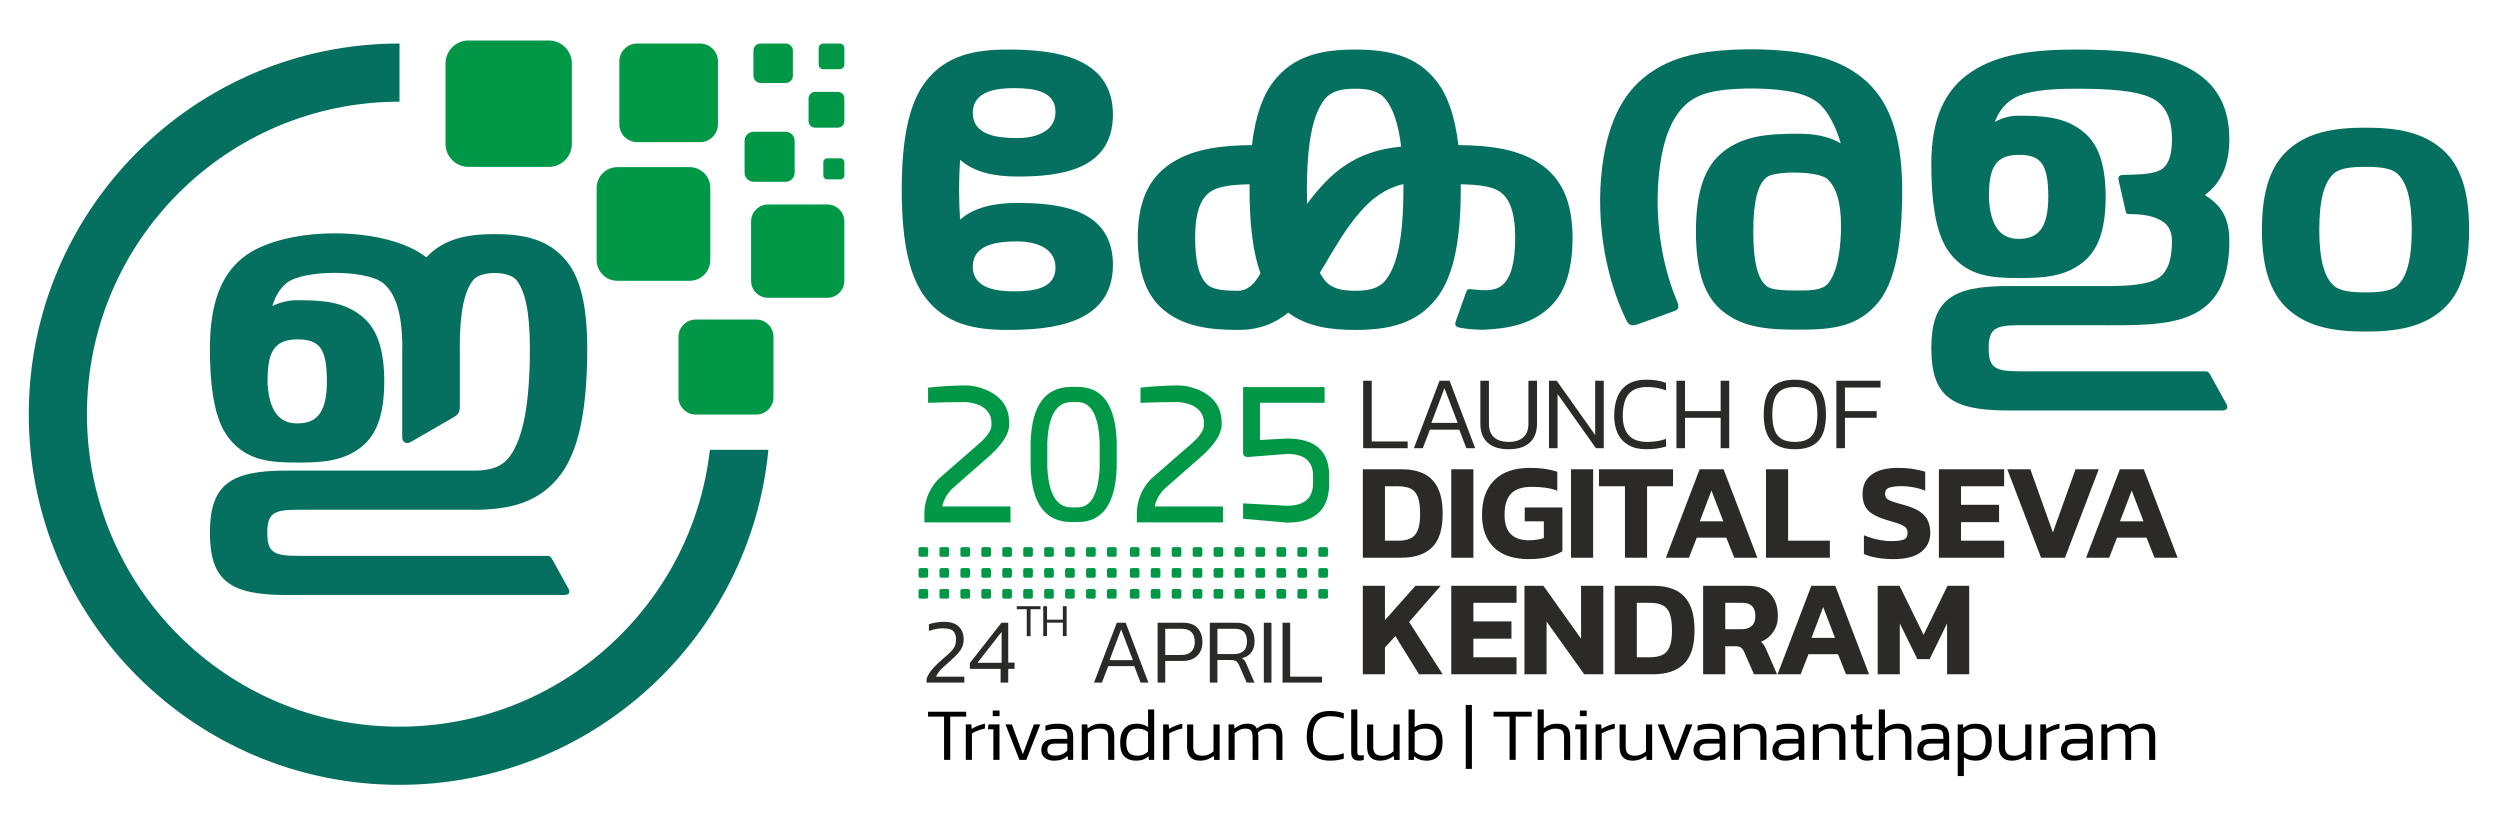 <?xml version="1.0" encoding="UTF-8"?>
<!DOCTYPE svg PUBLIC "-//W3C//DTD SVG 1.1//EN" "http://www.w3.org/Graphics/SVG/1.1/DTD/svg11.dtd">
<!-- Creator: CorelDRAW 2020 (64-Bit) -->
<svg xmlns="http://www.w3.org/2000/svg" xml:space="preserve" width="182mm" height="60mm" version="1.1" style="shape-rendering:geometricPrecision; text-rendering:geometricPrecision; image-rendering:optimizeQuality; fill-rule:evenodd; clip-rule:evenodd"
viewBox="0 0 18200 6000"
 xmlns:xlink="http://www.w3.org/1999/xlink"
 xmlns:xodm="http://www.corel.com/coreldraw/odm/2003">
 <defs>
  <style type="text/css">
   <![CDATA[
    .fil1 {fill:#057060}
    .fil0 {fill:#009846}
    .fil2 {fill:#2B2A29;fill-rule:nonzero}
    .fil4 {fill:#009846;fill-rule:nonzero}
    .fil3 {fill:black;fill-rule:nonzero}
   ]]>
  </style>
 </defs>
 <g id="Layer_x0020_1">
  <g id="_2216327463888">
   <g>
    <path class="fil0" d="M3410.31 294.92l585.89 0c91.87,0 167.02,75.15 167.02,167.02l0 585.88c0,91.87 -75.15,167.03 -167.02,167.03l-585.89 0c-91.87,0 -167.02,-75.16 -167.02,-167.03l0 -585.88c0,-91.87 75.15,-167.02 167.02,-167.02z"/>
    <path class="fil0" d="M5020.84 2044.15l-526.99 0c-82.63,0 -150.22,-67.6 -150.22,-150.22l0 -526.99c0,-82.63 67.59,-150.22 150.22,-150.22l526.99 0c82.63,0 150.22,67.59 150.22,150.22l0 526.99c0,82.62 -67.59,150.22 -150.22,150.22z"/>
    <path class="fil0" d="M5486.71 959.02l232.15 0c36.4,0 66.17,29.77 66.17,66.17l0 232.15c0,36.39 -29.77,66.16 -66.17,66.16l-232.15 0c-36.4,0 -66.17,-29.77 -66.17,-66.16l0 -232.15c0,-36.4 29.77,-66.17 66.17,-66.17z"/>
    <path class="fil0" d="M5096.28 1034.88l-457.34 0c-71.7,0 -130.37,-58.66 -130.37,-130.36l0 -457.34c0,-71.7 58.67,-130.36 130.37,-130.36l457.34 0c71.7,0 130.36,58.66 130.36,130.36l0 457.34c0,71.7 -58.66,130.36 -130.36,130.36z"/>
    <path class="fil0" d="M5537.09 316.8l182.96 0c28.69,0 52.14,23.46 52.14,52.15l0 182.96c0,28.69 -23.45,52.14 -52.14,52.14l-182.96 0c-28.69,0 -52.15,-23.45 -52.15,-52.14l0 -182.96c0,-28.69 23.46,-52.15 52.15,-52.15z"/>
    <path class="fil0" d="M5591.1 1488.72l432.52 0c67.81,0 123.29,55.47 123.29,123.28l0 432.53c0,67.81 -55.48,123.28 -123.29,123.28l-432.52 0c-67.81,0 -123.29,-55.47 -123.29,-123.28l0 -432.53c0,-67.81 55.48,-123.28 123.29,-123.28z"/>
    <path class="fil0" d="M6099.6 929.28l-166.01 0c-26.03,0 -47.31,-21.28 -47.31,-47.31l0 -166.01c0,-26.03 21.28,-47.31 47.31,-47.31l166.01 0c26.03,0 47.31,21.28 47.31,47.31l0 166.01c0,26.03 -21.28,47.31 -47.31,47.31z"/>
    <path class="fil0" d="M5993.83 316.8l119.13 0c18.68,0 33.95,15.27 33.95,33.95l0 119.13c0,18.68 -15.27,33.95 -33.95,33.95l-119.13 0c-18.68,0 -33.95,-15.27 -33.95,-33.95l0 -119.13c0,-18.68 15.27,-33.95 33.95,-33.95z"/>
    <path class="fil0" d="M6021.61 1152.42l97.51 0c15.29,0 27.79,12.5 27.79,27.78l0 97.51c0,15.29 -12.5,27.79 -27.79,27.79l-97.51 0c-15.28,0 -27.78,-12.5 -27.78,-27.79l0 -97.51c0,-15.28 12.5,-27.78 27.78,-27.78z"/>
    <path class="fil1" d="M2907.89 316.8l0.47 0 0 423.51 -0.47 0c-1256.39,0 -2274.91,1018.52 -2274.91,2274.91 0,1256.39 1018.52,2274.91 2274.91,2274.91 1168.69,0 2131.38,-881.34 2260.11,-2015.58l425.85 0c-130.52,1368.61 -1283.15,2439.08 -2685.96,2439.08 -1490.29,0 -2698.41,-1208.12 -2698.41,-2698.41 0,-1490.3 1208.12,-2698.42 2698.41,-2698.42z"/>
    <path class="fil1" d="M2929.01 2529.96c-1.2,-254.97 -51.19,-396.89 -140.45,-469.38 -121.65,-98.78 -580.65,-98.78 -702.3,0 -44.95,36.49 -79.95,90.56 -103.76,167.79 54.67,-27.13 117.06,-42.75 180.27,-42.75 183.66,0 336.91,9.71 468.64,114.34 105.87,84.09 165.6,224.82 166.08,476.63 -0.48,251.86 -60.21,392.52 -166.08,476.61 -131.73,104.64 -284.96,114.35 -468.61,114.35l-0.03 0c-198.71,0 -363.26,-14.64 -492.34,-172.19 -63.86,-77.93 -108.11,-197 -128.88,-384.33l-0.02 0 0 -0.22c-8.74,-78.88 -13.31,-169.86 -13.43,-274.97 0.59,-333.31 85.07,-534.48 237.12,-657.95 292.32,-237.33 1040.35,-238.79 1338.58,-4.53 126.11,-134.83 294.82,-169.24 498.33,-169.24 216.35,0 393.45,38.9 521.76,196.06 97.02,118.85 150.95,313.16 151.33,635.66 -0.47,467.82 -67.72,746.1 -188.69,912.15 -153.8,211.12 -372.41,263.3 -641.12,263.3l0 -0.35 -1264.48 0c-181.71,0 -234.92,17.79 -235.16,167.76 0.24,149.97 53.45,167.77 235.16,167.77l-0.02 0.06 1786.44 0c37.67,0 38.87,0.68 57.67,33.25l113.46 205.63c15.06,26.12 4.72,46.27 -31.23,46.27l-2022.45 0c-411.91,0 -556.11,-104.46 -556.7,-452.98 0.59,-348.52 144.79,-452.97 556.7,-452.97l0.02 0.06 1360.62 0 0 0.36c113.79,0 205.3,-20.62 266.04,-104.04 93.57,-128.45 145.63,-366.73 146.07,-786.27 -0.29,-269.54 -35.57,-419.93 -98.92,-497.55 -55.36,-67.8 -257.66,-67.8 -313.02,0 -62.88,77.02 -98.08,225.84 -98.89,491.67l0.9 0 0 425.45c0,43.06 -8.15,60.85 -46.51,82.99l-303.56 175.29c-35.99,23.2 -69.27,9.21 -69.27,-30.1l0 -653.63 0.73 0zm-981.49 264.96c11.29,151.26 56,287.47 215.25,287.48l0.03 0c132.33,-0.01 216.56,-64.01 217.01,-305.81 -0.45,-241.82 -53.73,-305.83 -217.04,-305.83 -198.81,0 -214.94,141.24 -215.25,324.16z"/>
    <path class="fil0" d="M5064.92 2326.26l440.54 0c69.07,0 125.57,56.5 125.57,125.57l0 440.54c0,69.07 -56.5,125.57 -125.57,125.57l-440.54 0c-69.07,0 -125.57,-56.5 -125.57,-125.57l0 -440.54c0,-69.07 56.5,-125.57 125.57,-125.57z"/>
   </g>
   <g>
    <path class="fil1" d="M7333.39 360.71c332.39,0 767.63,46.72 768.9,473.74 -1.22,404.03 -381.36,450.84 -698.98,450.84l0 -0.04c-166.37,0 -314.98,-33.13 -413.89,-122.09 -4.7,65.16 -7.17,137.64 -7.25,218.16 0.08,80.53 2.55,153.01 7.25,218.17 98.91,-88.97 247.52,-122.09 413.89,-122.09l0 -0.04c317.62,0 697.76,46.81 698.98,450.83 -1.27,427.03 -436.51,473.75 -768.9,473.75 -247.94,0 -450.14,-46.03 -594.21,-232.44 -112.02,-144.92 -174.27,-385.57 -174.68,-788.18 0.41,-402.6 62.66,-643.26 174.68,-788.18 144.07,-186.4 346.27,-232.43 594.21,-232.43zm350.66 1586.38c0,150.62 -151.36,173.59 -298.36,173.89 -121.91,0.24 -302.82,-17.27 -303.56,-178.26 -0.77,-172.81 196.47,-185.03 326.86,-185.21 114.87,-0.18 274.6,39.61 275.06,189.58zm0 -1131.53c0,-150.62 -151.36,-173.59 -298.36,-173.9 -121.91,-0.23 -302.82,17.27 -303.56,178.27 -0.77,172.81 196.47,185.03 326.86,185.21 114.87,0.17 274.6,-39.61 275.06,-189.58z"/>
    <path class="fil1" d="M9096.6 1381.32c0.01,-13.44 0.11,-26.68 0.26,-39.76 -127.27,2.26 -226.18,14.75 -282.78,52.72 -72.75,48.76 -113.25,149.61 -113.63,334.71 0.29,191.63 33.91,296.16 94.22,346.97 38.9,32.78 116.13,40.86 216.66,40.86 78.27,0 128.47,-61.55 164.88,-126.91 -51.59,-144.04 -79.32,-340.36 -79.61,-608.56l417.67 0c0.04,35.66 0.54,69.72 1.5,102.29 173.05,-231.25 349.21,-384.18 684.58,-416.37 -19.96,-164.52 -57.71,-272.84 -110.83,-341.6 -49.45,-63.98 -126.94,-79.81 -224.02,-79.81 -97.05,0 -174.54,15.8 -224.02,79.81 -81.51,105.46 -126.82,303.95 -127.21,655.65l-417.67 0zm1839.73 694.64c60.32,-50.77 93.9,-155.34 94.22,-346.97 -0.39,-185.1 -40.88,-285.92 -113.63,-334.71 -56.62,-37.97 -155.52,-50.46 -282.79,-52.72 0.15,13.08 0.25,26.32 0.26,39.76l-417.65 0c-0.02,-14.01 -0.11,-27.76 -0.27,-41.28 -160.26,38.98 -273.92,136.54 -395.92,306.1 -79.76,110.88 -144.64,229.77 -211.82,339.68 10.16,19.09 21.08,36.09 32.75,51.19 49.48,64 126.97,79.81 224.02,79.81 97.08,0 174.57,-15.84 224.02,-79.81 81.48,-105.45 126.83,-303.96 127.22,-655.66l417.65 0c-0.46,402.6 -62.72,643.27 -174.68,788.19 -144.06,186.39 -346.27,232.42 -594.21,232.42 -191.7,0 -356.05,-27.54 -487.33,-126.16 -93.98,77.54 -209.65,126.16 -366.84,126.16 -219.6,0 -401.99,-29.26 -542.62,-147.76 -119.22,-100.42 -185.49,-261.23 -185.93,-525.21 0.59,-270.47 85.4,-435 238.14,-537.42 155.45,-104.29 354.53,-133.24 593.01,-135.39 25.73,-215.38 79.52,-362.33 157.37,-463.04 144.05,-186.4 346.27,-232.43 594.2,-232.43 247.94,0 450.15,46.03 594.21,232.43 77.81,100.71 131.59,247.67 157.33,463.04 238.49,2.15 437.54,31.09 593.05,135.39 152.67,102.42 237.54,266.95 238.13,537.42 -0.47,263.98 -66.7,424.79 -185.92,525.21 -124.97,105.3 -282.91,140.1 -470.59,146.58 -58.27,-2 -113.98,-5 -166.08,-15.52 -36.46,-7.36 -35.06,-26.62 -26.2,-49.92l68.63 -194.24c13.91,-39.37 15.07,-38.33 53.94,-34.29 68.58,7.1 157.4,17.12 214.33,-30.85z"/>
    <path class="fil1" d="M16466.68 1671.55c0.45,-291.42 67.75,-468.34 188.84,-578.13 144.95,-131.52 335.42,-164 565.5,-164 230.08,0 420.52,32.48 565.5,164 121.06,109.79 188.36,286.71 188.8,578.13l-417.66 0c-0.36,-223.64 -37.86,-346.63 -105.25,-407.75 -43.51,-39.46 -125.46,-49.24 -231.39,-49.24 -105.94,0 -187.89,9.75 -231.39,49.24 -67.42,61.12 -104.92,184.11 -105.28,407.75l-417.67 0zm1508.64 0.03c-0.44,291.41 -67.74,468.36 -188.8,578.16 -144.98,131.51 -335.42,163.99 -565.5,163.99 -230.08,0 -420.55,-32.48 -565.5,-163.99 -121.09,-109.8 -188.39,-286.75 -188.84,-578.16l417.67 0c0.36,223.63 37.86,346.65 105.28,407.77 43.5,39.49 125.45,49.24 231.39,49.24 105.93,0 187.88,-9.78 231.39,-49.24 67.39,-61.12 104.89,-184.14 105.25,-407.77l417.66 0z"/>
    <path class="fil1" d="M11673.49 1149.88c45.88,-281.64 147.63,-461.65 285.89,-578.28 139.42,-117.55 302.4,-170.98 478.43,-194.22 219.8,-29.03 527.59,-25.14 742.16,19.91 144.62,30.37 271.59,83.17 379.31,170.59 185.06,150.27 287.84,398.45 288.61,812.49 -0.32,247.79 -15.3,626.77 -174,820.54 -149.26,182.24 -342.79,199.12 -576.83,199.12 -218.99,0 -401.2,-11.2 -553.11,-131.84 -126.05,-100.17 -197.15,-271.42 -197.72,-581.4 0.57,-309.98 71.67,-481.29 197.72,-581.4 151.88,-120.67 334.09,-131.87 553.11,-131.87 103.65,0 213.89,16.19 303.69,70.21 -32.48,-117.04 -95.71,-238.93 -162.51,-293.16 -44.45,-36.07 -101.36,-60.53 -168.96,-76.61 -150.83,-35.89 -418.98,-38.68 -574.09,-11.55 -82.19,14.35 -154.28,40.56 -209.84,87.42 -94.76,79.9 -165.07,216.08 -198.29,441.23 -47.81,323.68 -6.95,691.94 118.5,993.54 8.59,20.62 29.78,62.91 -11.85,78.03l-254.24 92.41c-55.66,20.21 -79.04,19.11 -99.9,-23.86 -170.53,-350.93 -228.95,-795.61 -166.08,-1181.3zm1188.23 140.4c-62.22,49.41 -97.4,163.64 -97.82,396.51 0.42,232.87 35.6,347.07 97.82,396.51 36.37,28.89 124.75,31.59 235.34,31.59 95.54,0 172.56,-4.46 211.57,-52.09 63.59,-77.67 87.33,-219.68 92.95,-363.05 6.18,-158.03 -12.72,-317.86 -97.05,-395.36 -66.47,-61.03 -382.28,-62.19 -442.81,-14.11z"/>
    <path class="fil1" d="M15812.01 1013.42c-0.53,-165.17 -55.21,-256.31 -153.51,-301.95 -113.3,-52.6 -303.3,-65.61 -544.28,-65.61 -210.38,0 -374.91,16.01 -471.01,80.76 -52.41,35.31 -93.28,87.43 -121.32,161.58 50.05,-28.99 109.05,-45.99 172.63,-45.99 183.67,0 336.91,9.71 468.64,114.34 105.88,84.09 165.6,224.82 166.08,476.63 -0.48,251.86 -60.2,392.52 -166.08,476.61 -131.73,104.64 -284.94,114.35 -468.61,114.35l-0.03 0c-198.72,0 -363.25,-14.62 -492.34,-172.19 -63.85,-77.91 -108.09,-196.98 -128.88,-384.33l-0.02 0 0 -0.18c-8.74,-78.93 -13.32,-169.92 -13.43,-275.01 0.74,-338.54 103.2,-542.53 288.53,-667.39 195.52,-131.73 453.14,-164.33 765.84,-164.33 317.47,0 580.2,22.94 780.15,115.77 214.99,99.87 334.45,263.93 335.31,536.94 -0.51,193.59 -63.4,320.91 -177.96,406.2 105.72,69.15 177.5,146.75 177.96,335.93 0,623.36 -443.02,612.33 -905.14,612.33l0 -0.24 -635.23 0c-162.93,1.72 -211.56,24.32 -211.79,167.65 0.24,149.97 53.46,167.77 235.17,167.77l-0.03 0.06 1324.88 0c37.67,0 38.87,0.68 57.67,33.25l113.46 205.63c15.07,26.12 4.72,46.27 -31.23,46.27l-1560.89 0 -16.1 0 0.03 -0.06c-399.56,-2.75 -540.05,-108.98 -540.63,-452.92 0.59,-348.52 144.8,-452.97 556.7,-452.97l0.06 0.19 707.98 0 0 0.23c169.79,0 302.15,-10.17 375.9,-51.24 71.38,-39.72 111.13,-122.8 111.52,-275.95 -0.18,-70.72 -26.47,-118.86 -73.94,-147.05 -47.98,-28.5 -102.96,-44.41 -194.8,-49.06 -75.27,-3.81 -60.24,12.47 -77.58,-62.91l-37.51 -163.05c-4.93,-29.03 -19.37,-59.19 29.48,-60.29 9.03,-0.21 31.44,-1.07 44.21,-0.87 104.53,-1.98 184.82,-11.05 228.71,-36.45 52.07,-30.17 81.12,-96.96 81.43,-222.45zm-1332.74 438.06c11.27,151.28 55.98,287.49 215.25,287.51l0.03 0c132.32,0 216.56,-64.02 217.02,-305.81 -0.46,-241.82 -53.74,-305.83 -217.05,-305.83 -198.79,0 -214.95,141.21 -215.25,324.13z"/>
    <path class="fil2" d="M6745.6 4969.32l0 -29.77c11.73,-28.42 28.42,-54.37 50.07,-77.82 21.65,-23.45 44.89,-45.56 69.7,-66.31 24.8,-20.74 44.09,-38.23 57.84,-52.43 13.76,-14.22 23.35,-27.98 28.76,-41.27 5.42,-13.31 8.12,-28.99 8.12,-47.04 0,-26.16 -6.77,-46.12 -20.3,-59.88 -13.53,-13.75 -38.79,-20.64 -75.78,-20.64 -16.69,0 -33.83,1.7 -51.43,5.08 -17.58,3.38 -34.28,8.23 -50.07,14.54l0 -49.39c14.44,-4.96 31.8,-9.13 52.11,-12.52 20.29,-3.38 39.68,-5.06 58.18,-5.06 46.92,0 82.44,11.38 106.57,34.16 24.14,22.77 36.2,54.02 36.2,93.71 0,21.66 -3.83,40.71 -11.5,57.18 -7.67,16.46 -18.27,32.03 -31.8,46.68 -13.54,14.67 -29.33,30.12 -47.36,46.36 -22.1,19.39 -43.19,38.45 -63.27,57.17 -20.07,18.72 -35.97,40.04 -47.71,63.95l206.38 0 0 43.3 -274.71 0zm538.82 0l0 -100.14 -223.97 0 0 -41.96 230.05 -293.65 49.41 0 0 290.27 46.01 0 0 45.34 -46.01 0 0 100.14 -55.49 0zm-168.49 -144.13l175.93 0 0 -225.31 -175.93 225.31zm848.52 144.13l165.77 -435.75 64.95 0 165.11 435.75 -56.85 0 -46.01 -119.77 -189.45 0 -46.01 119.77 -57.51 0zm112.98 -163.75l169.85 0 -85.26 -223.96 -84.59 223.96zm350.05 163.75l0 -435.75 184.05 0c48.72,0 84.57,13.08 107.57,39.25 23.01,26.15 34.51,59.99 34.51,101.48 0,42.41 -12.97,75.9 -38.9,100.48 -25.94,24.58 -61.24,36.88 -105.89,36.88l-125.85 0 0 157.66 -55.49 0zm55.49 -200.96l117.05 0c32.49,0 56.96,-8.46 73.42,-25.37 16.46,-16.93 24.7,-39.81 24.7,-68.69 0,-30.67 -7.79,-54.46 -23.35,-71.38 -15.57,-16.92 -39.35,-25.38 -71.38,-25.38l-120.44 0 0 190.82zm324.34 200.96l0 -435.75 191.47 0c46.92,0 81.1,12.17 102.51,36.54 21.43,24.36 32.14,57.28 32.14,98.78 0,32.03 -7.78,58.64 -23.33,79.85 -15.57,21.2 -38.69,35.41 -69.36,42.63 9.02,5.41 15.9,11.61 20.64,18.59 4.73,7 9.58,16.37 14.54,28.09l56.84 131.27 -56.84 0 -55.47 -126.53c-5.88,-13.53 -12.97,-23.24 -21.32,-29.1 -8.34,-5.86 -23.12,-8.79 -44.32,-8.79l-92.02 0 0 164.42 -55.48 0zm55.48 -207.72l120.44 0c29.32,0 52.43,-7.34 69.36,-21.99 16.91,-14.67 25.37,-38.24 25.37,-70.72 0,-60.89 -29.1,-91.35 -87.3,-91.35l-127.87 0 0 184.06zm337.87 207.72l0 -435.75 55.48 0 0 435.75 -55.48 0zm136.22 0l0 -435.75 55.49 0 0 392.45 232.08 0 0 43.3 -287.57 0zm-1862.1 -338.32l0 -195.89 -72.4 0 0 -21.99 172.54 0 0 21.99 -72.4 0 0 195.89 -27.74 0zm119.98 0l0 -217.88 27.74 0 0 98.12 115.03 0 0 -98.12 27.74 0 0 217.88 -27.74 0 0 -98.11 -115.03 0 0 98.11 -27.74 0z"/>
    <path class="fil3" d="M6872.84 5532.07l0 -315.4 -116.57 0 0 -35.4 277.81 0 0 35.4 -116.56 0 0 315.4 -44.68 0zm158.17 0l0 -258.2 40.3 0 3.28 32.67c12.71,-8.35 27.69,-15.97 44.93,-22.87 17.25,-6.9 34.23,-11.98 50.94,-15.25l0 34.87c-10.17,2.18 -21.25,5.16 -33.23,8.98 -11.99,3.81 -23.43,8.08 -34.32,12.8 -10.89,4.72 -19.97,9.62 -27.23,14.7l0 192.3 -44.67 0zm196.28 -318.68l0 -40.84 49.58 0 0 40.84 -49.58 0zm4.37 318.68l0 -222.8 -39.78 0 4.36 -35.4 80.08 0 0 258.2 -44.66 0zm189.75 0l-101.33 -258.2 46.31 0 80.07 216.8 80.08 -216.8 46.3 0 -101.31 258.2 -50.12 0zm250.22 5.45c-16.34,0 -31.41,-2.91 -45.21,-8.72 -13.79,-5.81 -24.87,-14.44 -33.23,-25.87 -8.35,-11.44 -12.53,-25.87 -12.53,-43.31 0,-23.6 7.81,-42.94 23.43,-58.02 15.61,-15.07 41.04,-22.6 76.26,-22.6l89.88 0 0 -15.8c0,-14.16 -1.91,-25.42 -5.72,-33.77 -3.81,-8.35 -10.98,-14.35 -21.51,-17.98 -10.53,-3.63 -25.97,-5.44 -46.3,-5.44 -15.63,0 -30.69,1.26 -45.22,3.8 -14.53,2.54 -28.15,6 -40.86,10.36l0 -37.04c11.62,-4.37 25.34,-7.89 41.14,-10.62 15.79,-2.73 32.77,-4.09 50.92,-4.09 36.69,0 64.19,7.45 82.53,22.34 18.34,14.88 27.51,39.03 27.51,72.44l0 168.87 -37.58 0 -3.27 -29.42c-11.27,11.63 -24.88,20.34 -40.85,26.15 -15.99,5.81 -35.77,8.72 -59.39,8.72zm11.45 -36.5c18.88,0 35.58,-3.36 50.1,-10.07 14.54,-6.73 26.88,-15.9 37.05,-27.52l0 -50.11 -88.79 0c-20.34,0 -34.86,3.8 -43.57,11.44 -8.73,7.62 -13.09,19.24 -13.09,34.86 0,15.62 5.27,26.42 15.8,32.42 10.53,5.98 24.69,8.98 42.5,8.98zm191.94 31.05l0 -258.2 40.3 0 2.73 29.42c12.34,-10.18 26.77,-18.53 43.3,-25.07 16.53,-6.53 35.5,-9.8 56.92,-9.8 32.68,0 56.47,7.62 71.37,22.87 14.88,15.25 22.32,39.23 22.32,71.91l0 168.87 -44.66 0 0 -167.23c0,-22.51 -4.54,-38.22 -13.62,-47.12 -9.08,-8.9 -26.52,-13.34 -52.3,-13.34 -15.97,0 -31.05,2.89 -45.21,8.71 -14.16,5.81 -26.33,13.8 -36.49,23.97l0 195.01 -44.66 0zm396.21 5.45c-36.32,0 -64.83,-10.09 -85.53,-30.23 -20.69,-20.16 -31.05,-53.66 -31.05,-100.51 0,-46.49 10.8,-81.17 32.41,-104.04 21.61,-22.88 50.58,-34.32 86.89,-34.32 32.32,0 60.28,8.16 83.88,24.51l0 -128 44.67 0 0 367.14 -38.12 0 -3.28 -27.23c-11.98,11.24 -25.15,19.51 -39.48,24.77 -14.35,5.27 -31.15,7.91 -50.39,7.91zm11.43 -35.96c14.9,0 28.7,-2.54 41.4,-7.63 12.71,-5.08 23.97,-12.88 33.77,-23.42l0 -140.54c-9.08,-7.99 -19.78,-14.24 -32.14,-18.79 -12.34,-4.54 -26.33,-6.8 -41.94,-6.8 -28.69,0 -49.93,8.25 -63.73,24.78 -13.8,16.52 -20.71,42.39 -20.71,77.62 0,33.78 6.36,58.01 19.07,72.72 12.72,14.7 34.14,22.06 64.28,22.06zm184.87 30.51l0 -258.2 40.3 0 3.27 32.67c12.71,-8.35 27.69,-15.97 44.94,-22.87 17.25,-6.9 34.22,-11.98 50.94,-15.25l0 34.87c-10.18,2.18 -21.25,5.16 -33.23,8.98 -12,3.81 -23.44,8.08 -34.33,12.8 -10.89,4.72 -19.97,9.62 -27.23,14.7l0 192.3 -44.66 0zm268.19 5.45c-30.87,0 -54.21,-8.54 -70,-25.61 -15.8,-17.06 -23.69,-41.94 -23.69,-74.63l0 -163.41 44.66 0 0 165.05c0,21.42 5.36,37.22 16.07,47.39 10.71,10.17 27.32,15.25 49.85,15.25 15.97,0 31.05,-2.91 45.21,-8.71 14.16,-5.81 26.33,-13.8 36.49,-23.97l0 -195.01 44.68 0 0 258.2 -40.32 0 -2.73 -29.42c-12.33,10.18 -27.04,18.53 -44.12,25.06 -17.06,6.54 -35.77,9.81 -56.1,9.81zm208.28 -5.45l0 -258.2 40.31 0 2.72 29.42c13.8,-10.91 28.41,-19.43 43.85,-25.62 15.44,-6.17 32.05,-9.25 49.85,-9.25 19.24,0 34.22,3.08 44.93,9.25 10.72,6.19 18.61,14.9 23.69,26.16 12.36,-10.17 26.52,-18.61 42.5,-25.34 15.97,-6.71 35.04,-10.07 57.19,-10.07 29.42,0 51.3,7.53 65.65,22.6 14.33,15.08 21.51,38.22 21.51,69.46l0 171.59 -44.13 0 0 -167.23c0,-22.89 -4.8,-38.68 -14.43,-47.39 -9.63,-8.73 -25.15,-13.07 -46.57,-13.07 -14.17,0 -27.7,2.35 -40.58,7.07 -12.9,4.72 -23.88,11.98 -32.96,21.8 2.18,9.08 3.27,19.61 3.27,31.59l0 167.23 -41.95 0 0 -166.14c0,-21.79 -3.63,-37.51 -10.89,-47.12 -7.26,-9.63 -21.61,-14.43 -43.03,-14.43 -14.54,0 -28.43,3.17 -41.68,9.52 -13.25,6.36 -24.97,14.25 -35.13,23.69l0 194.48 -44.12 0zm737.2 5.45c-37.77,0 -69.09,-7.17 -93.97,-21.52 -24.86,-14.35 -43.47,-34.49 -55.83,-60.47 -12.34,-25.97 -18.52,-56.37 -18.52,-91.24 0,-38.13 5.81,-71.36 17.43,-99.69 11.62,-28.32 29.79,-50.2 54.48,-65.64 24.7,-15.42 56.65,-23.14 95.86,-23.14 20.35,0 38.77,1.45 55.3,4.36 16.53,2.9 32.06,6.89 46.58,11.98l0 39.21c-14.52,-5.44 -29.96,-9.71 -46.31,-12.8 -16.34,-3.08 -33.59,-4.63 -51.75,-4.63 -31.6,0 -56.65,6 -75.17,17.98 -18.52,11.99 -31.78,29.24 -39.76,51.75 -7.99,22.51 -11.99,49.39 -11.99,80.62 0,43.22 10.25,76.54 30.77,99.95 20.52,23.43 52.93,35.14 97.24,35.14 16.34,0 32.96,-1.26 49.85,-3.81 16.88,-2.54 32.6,-6.53 47.12,-11.98l0 39.77c-14.17,4.35 -29.52,7.8 -46.03,10.34 -16.53,2.54 -34.96,3.82 -55.3,3.82zm211.55 0c-17.43,0 -31.14,-4.63 -41.12,-13.89 -9.99,-9.27 -14.98,-24.98 -14.98,-47.12l0 -311.58 44.66 0 0 306.67c0,10.9 1.81,18.34 5.44,22.33 3.63,4 9.27,6 16.89,6 8.35,0 16.53,-1.09 24.52,-3.27l0 35.41c-5.81,2.18 -11.62,3.63 -17.43,4.36 -5.81,0.72 -11.81,1.09 -17.98,1.09zm153.27 0c-30.88,0 -54.21,-8.54 -70.01,-25.61 -15.8,-17.06 -23.69,-41.94 -23.69,-74.63l0 -163.41 44.67 0 0 165.05c0,21.42 5.35,37.22 16.07,47.39 10.7,10.17 27.32,15.25 49.84,15.25 15.97,0 31.05,-2.91 45.22,-8.71 14.16,-5.81 26.32,-13.8 36.48,-23.97l0 -195.01 44.68 0 0 258.2 -40.32 0 -2.72 -29.42c-12.34,10.18 -27.05,18.53 -44.12,25.06 -17.06,6.54 -35.77,9.81 -56.1,9.81zm339.55 0c-19.24,0 -36.05,-2.64 -50.39,-7.91 -14.34,-5.26 -27.51,-13.53 -39.49,-24.77l-3.27 27.23 -38.13 0 0 -367.14 44.67 0 0 128c23.6,-16.35 52.29,-24.51 86.06,-24.51 36.68,0 65.37,10.45 86.08,31.32 20.69,20.88 31.05,54.57 31.05,101.04 0,46.85 -10.36,81.36 -31.05,103.51 -20.71,22.15 -49.22,33.23 -85.53,33.23zm-11.44 -35.96c30.15,0 51.57,-8.35 64.28,-25.05 12.71,-16.71 19.06,-41.95 19.06,-75.73 0,-35.22 -6.81,-60.09 -20.42,-74.62 -13.62,-14.52 -34.95,-21.78 -64.01,-21.78 -15.61,0 -29.6,2.26 -41.94,6.8 -12.35,4.55 -23.07,10.8 -32.14,18.79l0 140.54c9.8,10.54 21.06,18.34 33.78,23.42 12.69,5.09 26.5,7.63 41.39,7.63zm296.52 95.88l0 -465.74 44.67 0 0 465.74 -44.67 0zm318.86 -65.37l0 -315.4 -116.56 0 0 -35.4 277.81 0 0 35.4 -116.57 0 0 315.4 -44.68 0zm204.48 0l0 -367.14 44.66 0 0 136.72c11.99,-9.81 26.06,-17.79 42.22,-23.98 16.15,-6.17 34.95,-9.25 56.37,-9.25 31.24,0 54.67,7.62 70.28,22.87 15.61,15.25 23.41,39.23 23.41,71.91l0 168.87 -44.66 0 0 -167.23c0,-22.51 -4.99,-38.22 -14.98,-47.12 -9.99,-8.9 -26.42,-13.34 -49.3,-13.34 -14.52,0 -29.5,3.17 -44.94,9.52 -15.42,6.36 -28.24,14.62 -38.4,24.78l0 193.39 -44.66 0zm307.41 -318.68l0 -40.84 49.57 0 0 40.84 -49.57 0zm4.36 318.68l0 -222.8 -39.77 0 4.36 -35.4 80.08 0 0 258.2 -44.67 0zm110.22 0l0 -258.2 40.31 0 3.27 32.67c12.71,-8.35 27.69,-15.97 44.94,-22.87 17.24,-6.9 34.22,-11.98 50.93,-15.25l0 34.87c-10.17,2.18 -21.25,5.16 -33.23,8.98 -11.99,3.81 -23.43,8.08 -34.32,12.8 -10.89,4.72 -19.97,9.62 -27.23,14.7l0 192.3 -44.67 0zm268.2 5.45c-30.88,0 -54.21,-8.54 -70,-25.61 -15.8,-17.06 -23.69,-41.94 -23.69,-74.63l0 -163.41 44.66 0 0 165.05c0,21.42 5.35,37.22 16.07,47.39 10.71,10.17 27.32,15.25 49.85,15.25 15.97,0 31.05,-2.91 45.21,-8.71 14.16,-5.81 26.33,-13.8 36.49,-23.97l0 -195.01 44.68 0 0 258.2 -40.32 0 -2.73 -29.42c-12.34,10.18 -27.04,18.53 -44.12,25.06 -17.06,6.54 -35.77,9.81 -56.1,9.81zm285.09 -5.45l-101.33 -258.2 46.3 0 80.08 216.8 80.07 -216.8 46.31 0 -101.32 258.2 -50.11 0zm250.21 5.45c-16.34,0 -31.4,-2.91 -45.21,-8.72 -13.79,-5.81 -24.86,-14.44 -33.23,-25.87 -8.35,-11.44 -12.52,-25.87 -12.52,-43.31 0,-23.6 7.8,-42.94 23.43,-58.02 15.61,-15.07 41.03,-22.6 76.26,-22.6l89.88 0 0 -15.8c0,-14.16 -1.91,-25.42 -5.73,-33.77 -3.8,-8.35 -10.98,-14.35 -21.51,-17.98 -10.53,-3.63 -25.97,-5.44 -46.3,-5.44 -15.62,0 -30.69,1.26 -45.21,3.8 -14.54,2.54 -28.15,6 -40.86,10.36l0 -37.04c11.62,-4.37 25.33,-7.89 41.13,-10.62 15.8,-2.73 32.77,-4.09 50.92,-4.09 36.69,0 64.2,7.45 82.53,22.34 18.34,14.88 27.51,39.03 27.51,72.44l0 168.87 -37.58 0 -3.27 -29.42c-11.26,11.63 -24.88,20.34 -40.85,26.15 -15.98,5.81 -35.77,8.72 -59.39,8.72zm11.45 -36.5c18.89,0 35.59,-3.36 50.11,-10.07 14.53,-6.73 26.87,-15.9 37.05,-27.52l0 -50.11 -88.79 0c-20.35,0 -34.87,3.8 -43.58,11.44 -8.72,7.62 -13.08,19.24 -13.08,34.86 0,15.62 5.26,26.42 15.79,32.42 10.54,5.98 24.7,8.98 42.5,8.98zm191.94 31.05l0 -258.2 40.3 0 2.73 29.42c12.34,-10.18 26.77,-18.53 43.3,-25.07 16.53,-6.53 35.5,-9.8 56.92,-9.8 32.69,0 56.48,7.62 71.37,22.87 14.88,15.25 22.33,39.23 22.33,71.91l0 168.87 -44.67 0 0 -167.23c0,-22.51 -4.53,-38.22 -13.62,-47.12 -9.08,-8.9 -26.51,-13.34 -52.3,-13.34 -15.96,0 -31.04,2.89 -45.21,8.71 -14.16,5.81 -26.33,13.8 -36.48,23.97l0 195.01 -44.67 0zm371.15 5.45c-16.35,0 -31.41,-2.91 -45.22,-8.72 -13.78,-5.81 -24.86,-14.44 -33.23,-25.87 -8.35,-11.44 -12.52,-25.87 -12.52,-43.31 0,-23.6 7.8,-42.94 23.43,-58.02 15.61,-15.07 41.03,-22.6 76.26,-22.6l89.88 0 0 -15.8c0,-14.16 -1.91,-25.42 -5.73,-33.77 -3.8,-8.35 -10.97,-14.35 -21.51,-17.98 -10.53,-3.63 -25.97,-5.44 -46.3,-5.44 -15.62,0 -30.69,1.26 -45.21,3.8 -14.53,2.54 -28.15,6 -40.86,10.36l0 -37.04c11.62,-4.37 25.34,-7.89 41.13,-10.62 15.8,-2.73 32.77,-4.09 50.92,-4.09 36.69,0 64.2,7.45 82.54,22.34 18.33,14.88 27.5,39.03 27.5,72.44l0 168.87 -37.58 0 -3.27 -29.42c-11.26,11.63 -24.88,20.34 -40.85,26.15 -15.98,5.81 -35.77,8.72 -59.38,8.72zm11.45 -36.5c18.88,0 35.58,-3.36 50.1,-10.07 14.53,-6.73 26.87,-15.9 37.05,-27.52l0 -50.11 -88.79 0c-20.35,0 -34.87,3.8 -43.58,11.44 -8.72,7.62 -13.08,19.24 -13.08,34.86 0,15.62 5.26,26.42 15.8,32.42 10.53,5.98 24.69,8.98 42.5,8.98zm191.93 31.05l0 -258.2 40.31 0 2.72 29.42c12.34,-10.18 26.78,-18.53 43.3,-25.07 16.53,-6.53 35.5,-9.8 56.92,-9.8 32.69,0 56.48,7.62 71.37,22.87 14.88,15.25 22.33,39.23 22.33,71.91l0 168.87 -44.67 0 0 -167.23c0,-22.51 -4.53,-38.22 -13.61,-47.12 -9.09,-8.9 -26.52,-13.34 -52.3,-13.34 -15.97,0 -31.05,2.89 -45.22,8.71 -14.16,5.81 -26.32,13.8 -36.48,23.97l0 195.01 -44.67 0zm393.47 5.45c-25.41,0 -44.56,-6.81 -57.46,-20.43 -12.89,-13.62 -19.34,-32.6 -19.34,-56.92l0 -150.9 -39.22 0 0 -35.4 39.22 0 0 -63.73 44.68 -13.62 0 77.35 71.35 0 -2.73 35.4 -68.62 0 0 148.72c0,15.61 3.53,26.77 10.61,33.5 7.08,6.72 19.35,10.07 36.78,10.07 9.44,0 19.79,-1.82 31.05,-5.45l0 33.78c-13.45,5.08 -28.88,7.63 -46.32,7.63zm86.82 -5.45l0 -367.14 44.67 0 0 136.72c11.98,-9.81 26.06,-17.79 42.21,-23.98 16.16,-6.17 34.95,-9.25 56.38,-9.25 31.23,0 54.66,7.62 70.27,22.87 15.61,15.25 23.42,39.23 23.42,71.91l0 168.87 -44.67 0 0 -167.23c0,-22.51 -4.99,-38.22 -14.98,-47.12 -9.98,-8.9 -26.41,-13.34 -49.3,-13.34 -14.52,0 -29.5,3.17 -44.93,9.52 -15.43,6.36 -28.24,14.62 -38.4,24.78l0 193.39 -44.67 0zm371.15 5.45c-16.34,0 -31.41,-2.91 -45.21,-8.72 -13.79,-5.81 -24.87,-14.44 -33.23,-25.87 -8.35,-11.44 -12.53,-25.87 -12.53,-43.31 0,-23.6 7.81,-42.94 23.43,-58.02 15.61,-15.07 41.04,-22.6 76.26,-22.6l89.88 0 0 -15.8c0,-14.16 -1.91,-25.42 -5.72,-33.77 -3.81,-8.35 -10.98,-14.35 -21.51,-17.98 -10.53,-3.63 -25.97,-5.44 -46.3,-5.44 -15.63,0 -30.7,1.26 -45.22,3.8 -14.53,2.54 -28.15,6 -40.86,10.36l0 -37.04c11.62,-4.37 25.34,-7.89 41.14,-10.62 15.79,-2.73 32.77,-4.09 50.92,-4.09 36.69,0 64.19,7.45 82.53,22.34 18.34,14.88 27.51,39.03 27.51,72.44l0 168.87 -37.58 0 -3.27 -29.42c-11.27,11.63 -24.88,20.34 -40.85,26.15 -15.99,5.81 -35.77,8.72 -59.39,8.72zm11.45 -36.5c18.88,0 35.58,-3.36 50.1,-10.07 14.54,-6.73 26.88,-15.9 37.05,-27.52l0 -50.11 -88.79 0c-20.34,0 -34.86,3.8 -43.57,11.44 -8.73,7.62 -13.09,19.24 -13.09,34.86 0,15.62 5.27,26.42 15.8,32.42 10.53,5.98 24.69,8.98 42.5,8.98zm191.94 148.7l0 -375.85 38.12 0 3.27 27.24c11.98,-11.27 25.15,-19.53 39.49,-24.8 14.34,-5.26 31.15,-7.89 50.39,-7.89 36.31,0 64.82,10.07 85.53,30.23 20.69,20.16 31.05,53.66 31.05,100.51 0,46.47 -10.36,81.15 -31.05,104.04 -20.71,22.87 -49.4,34.32 -86.08,34.32 -33.77,0 -62.46,-8.18 -86.06,-24.52l0 136.72 -44.66 0zm118.74 -148.16c29.06,0 50.39,-8.26 64.01,-24.78 13.61,-16.52 20.42,-42.39 20.42,-77.62 0,-33.77 -6.35,-58.02 -19.06,-72.73 -12.71,-14.71 -34.13,-22.05 -64.28,-22.05 -14.89,0 -28.7,2.54 -41.39,7.62 -12.72,5.07 -23.98,12.89 -33.78,23.43l0 140.54c9.07,7.97 19.79,14.24 32.14,18.78 12.34,4.55 26.33,6.81 41.94,6.81zm274.2 35.96c-30.88,0 -54.21,-8.54 -70.01,-25.61 -15.8,-17.06 -23.69,-41.94 -23.69,-74.63l0 -163.41 44.67 0 0 165.05c0,21.42 5.35,37.22 16.07,47.39 10.7,10.17 27.32,15.25 49.84,15.25 15.97,0 31.05,-2.91 45.21,-8.71 14.17,-5.81 26.33,-13.8 36.49,-23.97l0 -195.01 44.68 0 0 258.2 -40.32 0 -2.72 -29.42c-12.34,10.18 -27.05,18.53 -44.12,25.06 -17.06,6.54 -35.77,9.81 -56.1,9.81zm208.27 -5.45l0 -258.2 40.31 0 3.27 32.67c12.71,-8.35 27.69,-15.97 44.94,-22.87 17.24,-6.9 34.22,-11.98 50.93,-15.25l0 34.87c-10.17,2.18 -21.25,5.16 -33.23,8.98 -11.99,3.81 -23.43,8.08 -34.32,12.8 -10.89,4.72 -19.97,9.62 -27.23,14.7l0 192.3 -44.67 0zm240.95 5.45c-16.34,0 -31.4,-2.91 -45.21,-8.72 -13.79,-5.81 -24.86,-14.44 -33.23,-25.87 -8.35,-11.44 -12.52,-25.87 -12.52,-43.31 0,-23.6 7.8,-42.94 23.43,-58.02 15.61,-15.07 41.03,-22.6 76.26,-22.6l89.87 0 0 -15.8c0,-14.16 -1.9,-25.42 -5.72,-33.77 -3.8,-8.35 -10.98,-14.35 -21.51,-17.98 -10.53,-3.63 -25.97,-5.44 -46.3,-5.44 -15.63,0 -30.69,1.26 -45.21,3.8 -14.54,2.54 -28.15,6 -40.86,10.36l0 -37.04c11.62,-4.37 25.33,-7.89 41.13,-10.62 15.8,-2.73 32.77,-4.09 50.92,-4.09 36.69,0 64.2,7.45 82.53,22.34 18.34,14.88 27.51,39.03 27.51,72.44l0 168.87 -37.58 0 -3.27 -29.42c-11.26,11.63 -24.88,20.34 -40.85,26.15 -15.98,5.81 -35.77,8.72 -59.39,8.72zm11.45 -36.5c18.89,0 35.59,-3.36 50.11,-10.07 14.53,-6.73 26.87,-15.9 37.04,-27.52l0 -50.11 -88.78 0c-20.35,0 -34.87,3.8 -43.58,11.44 -8.72,7.62 -13.08,19.24 -13.08,34.86 0,15.62 5.26,26.42 15.79,32.42 10.54,5.98 24.7,8.98 42.5,8.98zm191.94 31.05l0 -258.2 40.3 0 2.73 29.42c13.8,-10.91 28.41,-19.43 43.85,-25.62 15.44,-6.17 32.05,-9.25 49.84,-9.25 19.24,0 34.22,3.08 44.94,9.25 10.72,6.19 18.61,14.9 23.69,26.16 12.36,-10.17 26.52,-18.61 42.5,-25.34 15.97,-6.71 35.04,-10.07 57.19,-10.07 29.42,0 51.3,7.53 65.65,22.6 14.33,15.08 21.5,38.22 21.5,69.46l0 171.59 -44.12 0 0 -167.23c0,-22.89 -4.8,-38.68 -14.43,-47.39 -9.63,-8.73 -25.15,-13.07 -46.58,-13.07 -14.16,0 -27.69,2.35 -40.57,7.07 -12.9,4.72 -23.88,11.98 -32.96,21.8 2.18,9.08 3.27,19.61 3.27,31.59l0 167.23 -41.95 0 0 -166.14c0,-21.79 -3.63,-37.51 -10.89,-47.12 -7.26,-9.63 -21.61,-14.43 -43.03,-14.43 -14.54,0 -28.43,3.17 -41.69,9.52 -13.24,6.36 -24.96,14.25 -35.12,23.69l0 194.48 -44.12 0z"/>
    <path class="fil2" d="M9923.79 3262.88l0 -491.11 62.54 0 0 442.31 261.57 0 0 48.8 -324.11 0zm369.36 0l186.83 -491.11 73.21 0 186.07 491.11 -64.06 0 -51.86 -134.98 -213.52 0 -51.86 134.98 -64.81 0zm127.35 -184.55l191.41 0 -96.09 -252.41 -95.32 252.41zm563.05 192.18c-67.11,0 -118.32,-16.02 -153.67,-48.05 -35.33,-32.03 -52.99,-78.55 -52.99,-139.55l0 -311.14 62.52 0 0 311.9c0,44.74 12.59,78.17 37.76,100.28 25.17,22.12 60.62,33.18 106.38,33.18 45.25,0 80.45,-11.06 105.62,-33.18 25.17,-22.11 37.76,-55.54 37.76,-100.28l0 -311.9 62.52 0 0 311.14c0,61 -17.66,107.52 -52.99,139.55 -35.35,32.03 -86.31,48.05 -152.91,48.05zm293.09 -7.63l0 -491.11 56.43 0 279.89 395.02 0 -395.02 62.52 0 0 491.11 -57.2 0 -279.1 -394.26 0 394.26 -62.54 0zm710.23 7.63c-52.87,0 -96.73,-10.04 -131.55,-30.13 -34.82,-20.07 -60.88,-48.29 -78.16,-84.64 -17.29,-36.35 -25.93,-78.93 -25.93,-127.74 0,-53.38 8.14,-99.9 24.41,-139.56 16.26,-39.65 41.68,-70.29 76.26,-91.88 34.56,-21.61 79.3,-32.41 134.21,-32.41 28.47,0 54.27,2.02 77.41,6.09 23.13,4.07 44.86,9.67 65.19,16.78l0 54.91c-20.33,-7.63 -41.94,-13.6 -64.82,-17.93 -22.87,-4.31 -47.03,-6.48 -72.44,-6.48 -44.23,0 -79.32,8.4 -105.24,25.17 -25.93,16.78 -44.49,40.93 -55.68,72.44 -11.18,31.53 -16.77,69.16 -16.77,112.87 0,60.51 14.36,107.15 43.09,139.94 28.72,32.79 74.1,49.19 136.12,49.19 22.88,0 46.13,-1.78 69.78,-5.34 23.64,-3.56 45.63,-9.16 65.96,-16.77l0 55.66c-19.83,6.1 -41.3,10.93 -64.44,14.49 -23.13,3.56 -48.93,5.34 -77.4,5.34zm217.6 -7.63l0 -491.11 62.53 0 0 221.16 259.28 0 0 -221.16 62.54 0 0 491.11 -62.54 0 0 -221.15 -259.28 0 0 221.15 -62.53 0zm861.98 7.63c-76.76,0 -133.7,-20.21 -170.81,-60.62 -37.11,-40.43 -55.67,-104.61 -55.67,-192.56 0,-87.96 18.56,-152.14 55.67,-192.56 37.11,-40.41 94.05,-60.62 170.81,-60.62 77.29,0 134.35,20.21 171.22,60.62 36.86,40.42 55.28,104.6 55.28,192.56 0,87.95 -18.42,152.13 -55.28,192.56 -36.87,40.41 -93.93,60.62 -171.22,60.62zm0 -53.38c37.13,0 67.76,-6.35 91.9,-19.07 24.16,-12.71 42.21,-33.68 54.15,-62.91 11.95,-29.24 17.92,-68.51 17.92,-117.82 0,-49.31 -5.97,-88.6 -17.92,-117.82 -11.94,-29.24 -29.99,-50.22 -54.15,-62.92 -24.14,-12.71 -54.77,-19.07 -91.9,-19.07 -37.11,0 -67.74,6.36 -91.88,19.07 -24.16,12.7 -42.2,33.68 -54.15,62.92 -11.95,29.22 -17.92,68.51 -17.92,117.82 0,49.31 5.97,88.58 17.92,117.82 11.95,29.23 29.99,50.2 54.15,62.91 24.14,12.72 54.77,19.07 91.88,19.07zm302.25 45.75l0 -491.11 321.81 0 0 49.56 -259.27 0 0 171.6 231.07 0 0 48.8 -231.07 0 0 221.15 -62.54 0zm-3447.28 797.38l0 -644.19 279.09 0c65.35,0 120.37,10.84 165.05,32.51 44.68,21.68 78.68,56.35 102.03,104.03 23.34,47.68 35,110.87 35,189.56 0,110.7 -25.5,191.39 -76.52,242.07 -51.01,50.68 -126.2,76.02 -225.56,76.02l-279.09 0zm161.05 -124.03l96.03 0c34.68,0 63.86,-5.17 87.52,-15.5 23.68,-10.34 41.68,-29.51 54.02,-57.52 12.34,-28.01 18.5,-68.36 18.5,-121.04 0,-53.35 -5.49,-94.52 -16.5,-123.54 -10.99,-29 -28.34,-49.34 -52.01,-61.02 -23.67,-11.67 -54.18,-17.5 -91.53,-17.5l-96.03 0 0 396.12zm482.83 124.03l0 -644.19 161.05 0 0 644.19 -161.05 0zm564.86 10c-111.37,0 -196.07,-28.17 -254.07,-84.52 -58.02,-56.35 -87.04,-135.87 -87.04,-238.57 0,-107.37 29.69,-191.05 89.04,-251.07 59.34,-60.02 146.7,-90.02 262.06,-90.02 39.36,0 74.87,2.33 106.54,6.99 31.67,4.67 61.86,11.67 90.53,21.01l0 138.05c-28.67,-10.68 -58.53,-18.01 -89.53,-22.01 -31,-4.01 -62.85,-6.01 -95.53,-6.01 -69.35,0 -119.87,16.51 -151.54,49.52 -31.68,33.01 -47.52,84.18 -47.52,153.54 0,63.35 15.01,110.2 45.02,140.54 30.01,30.35 74.35,45.52 133.04,45.52 38.67,0 74.68,-5.34 108.03,-16.01l0 -122.04 -139.05 0 0 -101.03 274.09 0 0 319.1c-22.67,14.67 -54.18,27.84 -94.52,39.51 -40.36,11.67 -90.2,17.5 -149.55,17.5zm306.76 -10l0 -644.19 161.05 0 0 644.19 -161.05 0zm392.82 0l0 -520.15 -189.06 0 0 -124.04 539.15 0 0 124.04 -189.05 0 0 520.15 -161.04 0zm297.75 0l246.08 -644.19 174.06 0 246.06 644.19 -168.05 0 -58 -146.04 -215.08 0 -57 146.04 -168.07 0zm247.08 -265.08l171.06 0 -86.04 -224.05 -85.02 224.05zm481.82 265.08l0 -644.19 161.05 0 0 520.16 304.1 0 0 124.03 -465.15 0zm927.95 10c-42.67,0 -82.51,-3.16 -119.53,-9.49 -37.01,-6.34 -68.85,-15.51 -95.53,-27.51l0 -137.05c29.35,12.67 61.86,23.01 97.53,31.02 35.69,8 69.52,12 101.54,12 40,0 69.85,-3.67 89.51,-11 19.68,-7.34 29.51,-23.35 29.51,-48.02 0,-16.67 -4.83,-30.01 -14.5,-40.02 -9.67,-9.99 -25.34,-18.83 -47.01,-26.49 -21.67,-7.67 -51.18,-16.85 -88.53,-27.51 -44.01,-13.34 -79.02,-28.19 -105.03,-44.52 -26,-16.34 -44.68,-36.18 -56.02,-59.51 -11.34,-23.35 -17.01,-52.03 -17.01,-86.03 0,-61.36 22.02,-108.37 66.04,-141.04 44.01,-32.68 109.02,-49.01 195.05,-49.01 37.34,0 73.68,2.83 109.03,8.5 35.34,5.66 64.01,12.16 86.02,19.5l0 138.05c-28.67,-11.34 -57.51,-19.68 -86.52,-25.02 -29.01,-5.33 -57.18,-8 -84.53,-8 -36.01,0 -65.18,3.33 -87.53,10 -22.33,6.67 -33.51,22.02 -33.51,46.02 0,14 4.02,25.17 12.01,33.51 8,8.34 21.84,15.83 41.51,22.5 19.68,6.67 46.52,14.68 80.53,24.02 52.68,13.99 93.02,30.84 121.04,50.5 28,19.68 47.34,42.35 58.01,68.03 10.68,25.68 16,54.51 16,86.52 0,56.69 -22,102.53 -66.01,137.54 -44.01,35.01 -111.37,52.51 -202.07,52.51zm330.79 -10l0 -644.19 475.14 0 0 124.04 -314.09 0 0 135.05 277.08 0 0 126.03 -277.08 0 0 135.04 314.09 0 0 124.03 -475.14 0zm743.9 0l-246.07 -644.19 168.06 0 164.04 460.14 165.05 -460.14 169.05 0 -246.07 644.19 -174.06 0zm327.78 0l246.07 -644.19 174.06 0 246.06 644.19 -168.05 0 -58 -146.04 -215.08 0 -57 146.04 -168.06 0zm247.07 -265.08l171.06 0 -86.04 -224.05 -85.02 224.05zm-5512.46 1113.5l0 -644.19 161.05 0 0 250.07 222.07 -250.07 184.06 0 -230.07 263.08 244.06 381.11 -172.04 0 -172.05 -278.08 -76.03 83.03 0 195.05 -161.05 0zm643.88 0l0 -644.19 475.14 0 0 124.04 -314.09 0 0 135.04 277.07 0 0 126.04 -277.07 0 0 135.03 314.09 0 0 124.04 -475.14 0zm532.83 0l0 -644.19 138.04 0 274.08 385.12 0 -385.12 162.05 0 0 644.19 -139.04 0 -274.08 -384.11 0 384.11 -161.05 0zm656.87 0l0 -644.19 279.09 0c65.35,0 120.37,10.83 165.05,32.51 44.68,21.68 78.68,56.35 102.03,104.03 23.33,47.68 35,110.86 35,189.56 0,110.7 -25.5,191.38 -76.52,242.06 -51.01,50.68 -126.2,76.03 -225.56,76.03l-279.09 0zm161.05 -124.04l96.03 0c34.68,0 63.86,-5.16 87.52,-15.5 23.68,-10.34 41.68,-29.51 54.02,-57.51 12.34,-28.02 18.5,-68.36 18.5,-121.04 0,-53.35 -5.49,-94.53 -16.5,-123.54 -11,-29.01 -28.35,-49.34 -52.01,-61.02 -23.67,-11.67 -54.18,-17.5 -91.53,-17.5l-96.03 0 0 396.11zm482.82 124.04l0 -644.19 322.11 0c76.02,0 132.03,20.01 168.05,60.02 36.01,40.01 54.02,93.69 54.02,161.05 0,43.34 -11.01,81.36 -33.02,114.03 -22,32.67 -52.02,57.02 -90.02,73.03 9.32,7.32 16.83,15.5 22.5,24.49 5.67,9.01 11.84,21.52 18.51,37.53l76.02 174.04 -168.05 0 -72.02 -164.05c-6.01,-14.01 -13.68,-24.17 -23,-30.51 -9.34,-6.32 -22.68,-9.5 -40.02,-9.5l-74.02 0 0 204.06 -161.06 0zm161.06 -328.1l119.03 0c31.35,0 55.85,-7.83 73.53,-23.5 17.66,-15.68 26.51,-39.52 26.51,-71.52 0,-64.69 -31.02,-97.03 -93.04,-97.03l-126.03 0 0 192.05zm380.79 328.1l246.07 -644.19 174.06 0 246.06 644.19 -168.04 0 -58.01 -146.04 -215.07 0 -57.01 146.04 -168.06 0zm247.07 -265.08l171.06 0 -86.03 -224.06 -85.03 224.06zm481.83 265.08l0 -644.19 159.05 0 175.05 357.1 174.06 -357.1 158.03 0 0 644.19 -161.03 0 0 -370.11 -127.04 260.08 -89.04 0 -128.03 -260.08 0 370.11 -161.05 0z"/>
    <path class="fil0" d="M6699.47 3983.16l44.73 0c7.02,0 12.74,5.73 12.74,12.74l0 44.74c0,7.01 -5.72,12.74 -12.74,12.74l-44.73 0c-7.02,0 -12.75,-5.73 -12.75,-12.74l0 -44.74c0,-7.01 5.73,-12.74 12.75,-12.74z"/>
    <path class="fil0" d="M6699.47 4135.62l44.73 0c7.02,0 12.74,5.73 12.74,12.75l0 44.73c0,7.02 -5.72,12.75 -12.74,12.75l-44.73 0c-7.02,0 -12.75,-5.73 -12.75,-12.75l0 -44.73c0,-7.02 5.73,-12.75 12.75,-12.75z"/>
    <path class="fil0" d="M6699.47 4288.1l44.73 0c7.02,0 12.74,5.73 12.74,12.74l0 44.74c0,7.02 -5.72,12.74 -12.74,12.74l-44.73 0c-7.02,0 -12.75,-5.72 -12.75,-12.74l0 -44.74c0,-7.01 5.73,-12.74 12.75,-12.74z"/>
    <path class="fil0" d="M6851.93 3983.16l44.73 0c7.02,0 12.75,5.73 12.75,12.74l0 44.74c0,7.01 -5.73,12.74 -12.75,12.74l-44.73 0c-7.02,0 -12.74,-5.73 -12.74,-12.74l0 -44.74c0,-7.01 5.72,-12.74 12.74,-12.74z"/>
    <path class="fil0" d="M6851.93 4135.62l44.73 0c7.02,0 12.75,5.73 12.75,12.75l0 44.73c0,7.02 -5.73,12.75 -12.75,12.75l-44.73 0c-7.02,0 -12.74,-5.73 -12.74,-12.75l0 -44.73c0,-7.02 5.72,-12.75 12.74,-12.75z"/>
    <path class="fil0" d="M6851.93 4288.1l44.73 0c7.02,0 12.75,5.73 12.75,12.74l0 44.74c0,7.02 -5.73,12.74 -12.75,12.74l-44.73 0c-7.02,0 -12.74,-5.72 -12.74,-12.74l0 -44.74c0,-7.01 5.72,-12.74 12.74,-12.74z"/>
    <path class="fil0" d="M7004.4 3983.16l44.73 0c7.02,0 12.75,5.73 12.75,12.74l0 44.74c0,7.01 -5.73,12.74 -12.75,12.74l-44.73 0c-7.02,0 -12.75,-5.73 -12.75,-12.74l0 -44.74c0,-7.01 5.73,-12.74 12.75,-12.74z"/>
    <path class="fil0" d="M7004.4 4135.62l44.73 0c7.02,0 12.75,5.73 12.75,12.75l0 44.73c0,7.02 -5.73,12.75 -12.75,12.75l-44.73 0c-7.02,0 -12.75,-5.73 -12.75,-12.75l0 -44.73c0,-7.02 5.73,-12.75 12.75,-12.75z"/>
    <path class="fil0" d="M7004.4 4288.1l44.73 0c7.02,0 12.75,5.73 12.75,12.74l0 44.74c0,7.02 -5.73,12.74 -12.75,12.74l-44.73 0c-7.02,0 -12.75,-5.72 -12.75,-12.74l0 -44.74c0,-7.01 5.73,-12.74 12.75,-12.74z"/>
    <path class="fil0" d="M7156.86 3983.16l44.74 0c7.01,0 12.74,5.73 12.74,12.74l0 44.74c0,7.01 -5.73,12.74 -12.74,12.74l-44.74 0c-7.01,0 -12.74,-5.73 -12.74,-12.74l0 -44.74c0,-7.01 5.73,-12.74 12.74,-12.74z"/>
    <path class="fil0" d="M7156.86 4135.62l44.74 0c7.01,0 12.74,5.73 12.74,12.75l0 44.73c0,7.02 -5.73,12.75 -12.74,12.75l-44.74 0c-7.01,0 -12.74,-5.73 -12.74,-12.75l0 -44.73c0,-7.02 5.73,-12.75 12.74,-12.75z"/>
    <path class="fil0" d="M7156.86 4288.1l44.74 0c7.01,0 12.74,5.73 12.74,12.74l0 44.74c0,7.02 -5.73,12.74 -12.74,12.74l-44.74 0c-7.01,0 -12.74,-5.72 -12.74,-12.74l0 -44.74c0,-7.01 5.73,-12.74 12.74,-12.74z"/>
    <path class="fil0" d="M7309.33 3983.16l44.73 0c7.02,0 12.75,5.73 12.75,12.74l0 44.74c0,7.01 -5.73,12.74 -12.75,12.74l-44.73 0c-7.02,0 -12.75,-5.73 -12.75,-12.74l0 -44.74c0,-7.01 5.73,-12.74 12.75,-12.74z"/>
    <path class="fil0" d="M7309.33 4135.62l44.73 0c7.02,0 12.75,5.73 12.75,12.75l0 44.73c0,7.02 -5.73,12.75 -12.75,12.75l-44.73 0c-7.02,0 -12.75,-5.73 -12.75,-12.75l0 -44.73c0,-7.02 5.73,-12.75 12.75,-12.75z"/>
    <path class="fil0" d="M7309.33 4288.1l44.73 0c7.02,0 12.75,5.73 12.75,12.74l0 44.74c0,7.02 -5.73,12.74 -12.75,12.74l-44.73 0c-7.02,0 -12.75,-5.72 -12.75,-12.74l0 -44.74c0,-7.01 5.73,-12.74 12.75,-12.74z"/>
    <path class="fil0" d="M7461.79 3983.16l44.73 0c7.02,0 12.74,5.73 12.74,12.74l0 44.74c0,7.01 -5.72,12.74 -12.74,12.74l-44.73 0c-7.02,0 -12.75,-5.73 -12.75,-12.74l0 -44.74c0,-7.01 5.73,-12.74 12.75,-12.74z"/>
    <path class="fil0" d="M7461.79 4135.62l44.73 0c7.02,0 12.74,5.73 12.74,12.75l0 44.73c0,7.02 -5.72,12.75 -12.74,12.75l-44.73 0c-7.02,0 -12.75,-5.73 -12.75,-12.75l0 -44.73c0,-7.02 5.73,-12.75 12.75,-12.75z"/>
    <path class="fil0" d="M7461.79 4288.1l44.73 0c7.02,0 12.74,5.73 12.74,12.74l0 44.74c0,7.02 -5.72,12.74 -12.74,12.74l-44.73 0c-7.02,0 -12.75,-5.72 -12.75,-12.74l0 -44.74c0,-7.01 5.73,-12.74 12.75,-12.74z"/>
    <path class="fil0" d="M7614.25 3983.16l44.73 0c7.02,0 12.75,5.73 12.75,12.74l0 44.74c0,7.01 -5.73,12.74 -12.75,12.74l-44.73 0c-7.02,0 -12.74,-5.73 -12.74,-12.74l0 -44.74c0,-7.01 5.72,-12.74 12.74,-12.74z"/>
    <path class="fil0" d="M7614.25 4135.62l44.73 0c7.02,0 12.75,5.73 12.75,12.75l0 44.73c0,7.02 -5.73,12.75 -12.75,12.75l-44.73 0c-7.02,0 -12.74,-5.73 -12.74,-12.75l0 -44.73c0,-7.02 5.72,-12.75 12.74,-12.75z"/>
    <path class="fil0" d="M7614.25 4288.1l44.73 0c7.02,0 12.75,5.73 12.75,12.74l0 44.74c0,7.02 -5.73,12.74 -12.75,12.74l-44.73 0c-7.02,0 -12.74,-5.72 -12.74,-12.74l0 -44.74c0,-7.01 5.72,-12.74 12.74,-12.74z"/>
    <path class="fil0" d="M7766.72 3983.16l44.73 0c7.02,0 12.75,5.73 12.75,12.74l0 44.74c0,7.01 -5.73,12.74 -12.75,12.74l-44.73 0c-7.02,0 -12.75,-5.73 -12.75,-12.74l0 -44.74c0,-7.01 5.73,-12.74 12.75,-12.74z"/>
    <path class="fil0" d="M7766.72 4135.62l44.73 0c7.02,0 12.75,5.73 12.75,12.75l0 44.73c0,7.02 -5.73,12.75 -12.75,12.75l-44.73 0c-7.02,0 -12.75,-5.73 -12.75,-12.75l0 -44.73c0,-7.02 5.73,-12.75 12.75,-12.75z"/>
    <path class="fil0" d="M7766.72 4288.1l44.73 0c7.02,0 12.75,5.73 12.75,12.74l0 44.74c0,7.02 -5.73,12.74 -12.75,12.74l-44.73 0c-7.02,0 -12.75,-5.72 -12.75,-12.74l0 -44.74c0,-7.01 5.73,-12.74 12.75,-12.74z"/>
    <path class="fil0" d="M7919.18 3983.16l44.73 0c7.02,0 12.75,5.73 12.75,12.74l0 44.74c0,7.01 -5.73,12.74 -12.75,12.74l-44.73 0c-7.02,0 -12.74,-5.73 -12.74,-12.74l0 -44.74c0,-7.01 5.72,-12.74 12.74,-12.74z"/>
    <path class="fil0" d="M7919.18 4135.62l44.73 0c7.02,0 12.75,5.73 12.75,12.75l0 44.73c0,7.02 -5.73,12.75 -12.75,12.75l-44.73 0c-7.02,0 -12.74,-5.73 -12.74,-12.75l0 -44.73c0,-7.02 5.72,-12.75 12.74,-12.75z"/>
    <path class="fil0" d="M7919.18 4288.1l44.73 0c7.02,0 12.75,5.73 12.75,12.74l0 44.74c0,7.02 -5.73,12.74 -12.75,12.74l-44.73 0c-7.02,0 -12.74,-5.72 -12.74,-12.74l0 -44.74c0,-7.01 5.72,-12.74 12.74,-12.74z"/>
    <path class="fil0" d="M8071.65 3983.16l44.73 0c7.02,0 12.75,5.73 12.75,12.74l0 44.74c0,7.01 -5.73,12.74 -12.75,12.74l-44.73 0c-7.02,0 -12.75,-5.73 -12.75,-12.74l0 -44.74c0,-7.01 5.73,-12.74 12.75,-12.74z"/>
    <path class="fil0" d="M8071.65 4135.62l44.73 0c7.02,0 12.75,5.73 12.75,12.75l0 44.73c0,7.02 -5.73,12.75 -12.75,12.75l-44.73 0c-7.02,0 -12.75,-5.73 -12.75,-12.75l0 -44.73c0,-7.02 5.73,-12.75 12.75,-12.75z"/>
    <path class="fil0" d="M8071.65 4288.1l44.73 0c7.02,0 12.75,5.73 12.75,12.74l0 44.74c0,7.02 -5.73,12.74 -12.75,12.74l-44.73 0c-7.02,0 -12.75,-5.72 -12.75,-12.74l0 -44.74c0,-7.01 5.73,-12.74 12.75,-12.74z"/>
    <path class="fil0" d="M8237.9 3983.16l44.73 0c7.02,0 12.75,5.73 12.75,12.74l0 44.74c0,7.01 -5.73,12.74 -12.75,12.74l-44.73 0c-7.02,0 -12.75,-5.73 -12.75,-12.74l0 -44.74c0,-7.01 5.73,-12.74 12.75,-12.74z"/>
    <path class="fil0" d="M8237.9 4135.62l44.73 0c7.02,0 12.75,5.73 12.75,12.75l0 44.73c0,7.02 -5.73,12.75 -12.75,12.75l-44.73 0c-7.02,0 -12.75,-5.73 -12.75,-12.75l0 -44.73c0,-7.02 5.73,-12.75 12.75,-12.75z"/>
    <path class="fil0" d="M8237.9 4288.1l44.73 0c7.02,0 12.75,5.73 12.75,12.74l0 44.74c0,7.02 -5.73,12.74 -12.75,12.74l-44.73 0c-7.02,0 -12.75,-5.72 -12.75,-12.74l0 -44.74c0,-7.01 5.73,-12.74 12.75,-12.74z"/>
    <path class="fil0" d="M8390.36 3983.16l44.74 0c7.02,0 12.74,5.73 12.74,12.74l0 44.74c0,7.01 -5.72,12.74 -12.74,12.74l-44.74 0c-7.01,0 -12.74,-5.73 -12.74,-12.74l0 -44.74c0,-7.01 5.73,-12.74 12.74,-12.74z"/>
    <path class="fil0" d="M8390.36 4135.62l44.74 0c7.02,0 12.74,5.73 12.74,12.75l0 44.73c0,7.02 -5.72,12.75 -12.74,12.75l-44.74 0c-7.01,0 -12.74,-5.73 -12.74,-12.75l0 -44.73c0,-7.02 5.73,-12.75 12.74,-12.75z"/>
    <path class="fil0" d="M8390.36 4288.1l44.74 0c7.02,0 12.74,5.73 12.74,12.74l0 44.74c0,7.02 -5.72,12.74 -12.74,12.74l-44.74 0c-7.01,0 -12.74,-5.72 -12.74,-12.74l0 -44.74c0,-7.01 5.73,-12.74 12.74,-12.74z"/>
    <path class="fil0" d="M8542.83 3983.16l44.73 0c7.02,0 12.75,5.73 12.75,12.74l0 44.74c0,7.01 -5.73,12.74 -12.75,12.74l-44.73 0c-7.02,0 -12.75,-5.73 -12.75,-12.74l0 -44.74c0,-7.01 5.73,-12.74 12.75,-12.74z"/>
    <path class="fil0" d="M8542.83 4135.62l44.73 0c7.02,0 12.75,5.73 12.75,12.75l0 44.73c0,7.02 -5.73,12.75 -12.75,12.75l-44.73 0c-7.02,0 -12.75,-5.73 -12.75,-12.75l0 -44.73c0,-7.02 5.73,-12.75 12.75,-12.75z"/>
    <path class="fil0" d="M8542.83 4288.1l44.73 0c7.02,0 12.75,5.73 12.75,12.74l0 44.74c0,7.02 -5.73,12.74 -12.75,12.74l-44.73 0c-7.02,0 -12.75,-5.72 -12.75,-12.74l0 -44.74c0,-7.01 5.73,-12.74 12.75,-12.74z"/>
    <path class="fil0" d="M8695.3 3983.16l44.73 0c7.02,0 12.74,5.73 12.74,12.74l0 44.74c0,7.01 -5.72,12.74 -12.74,12.74l-44.73 0c-7.02,0 -12.75,-5.73 -12.75,-12.74l0 -44.74c0,-7.01 5.73,-12.74 12.75,-12.74z"/>
    <path class="fil0" d="M8695.3 4135.62l44.73 0c7.02,0 12.74,5.73 12.74,12.75l0 44.73c0,7.02 -5.72,12.75 -12.74,12.75l-44.73 0c-7.02,0 -12.75,-5.73 -12.75,-12.75l0 -44.73c0,-7.02 5.73,-12.75 12.75,-12.75z"/>
    <path class="fil0" d="M8695.3 4288.1l44.73 0c7.02,0 12.74,5.73 12.74,12.74l0 44.74c0,7.02 -5.72,12.74 -12.74,12.74l-44.73 0c-7.02,0 -12.75,-5.72 -12.75,-12.74l0 -44.74c0,-7.01 5.73,-12.74 12.75,-12.74z"/>
    <path class="fil0" d="M8847.76 3983.16l44.73 0c7.02,0 12.75,5.73 12.75,12.74l0 44.74c0,7.01 -5.73,12.74 -12.75,12.74l-44.73 0c-7.02,0 -12.74,-5.73 -12.74,-12.74l0 -44.74c0,-7.01 5.72,-12.74 12.74,-12.74z"/>
    <path class="fil0" d="M8847.76 4135.62l44.73 0c7.02,0 12.75,5.73 12.75,12.75l0 44.73c0,7.02 -5.73,12.75 -12.75,12.75l-44.73 0c-7.02,0 -12.74,-5.73 -12.74,-12.75l0 -44.73c0,-7.02 5.72,-12.75 12.74,-12.75z"/>
    <path class="fil0" d="M8847.76 4288.1l44.73 0c7.02,0 12.75,5.73 12.75,12.74l0 44.74c0,7.02 -5.73,12.74 -12.75,12.74l-44.73 0c-7.02,0 -12.74,-5.72 -12.74,-12.74l0 -44.74c0,-7.01 5.72,-12.74 12.74,-12.74z"/>
    <path class="fil0" d="M9000.22 3983.16l44.73 0c7.02,0 12.75,5.73 12.75,12.74l0 44.74c0,7.01 -5.73,12.74 -12.75,12.74l-44.73 0c-7.02,0 -12.75,-5.73 -12.75,-12.74l0 -44.74c0,-7.01 5.73,-12.74 12.75,-12.74z"/>
    <path class="fil0" d="M9000.22 4135.62l44.73 0c7.02,0 12.75,5.73 12.75,12.75l0 44.73c0,7.02 -5.73,12.75 -12.75,12.75l-44.73 0c-7.02,0 -12.75,-5.73 -12.75,-12.75l0 -44.73c0,-7.02 5.73,-12.75 12.75,-12.75z"/>
    <path class="fil0" d="M9000.22 4288.1l44.73 0c7.02,0 12.75,5.73 12.75,12.74l0 44.74c0,7.02 -5.73,12.74 -12.75,12.74l-44.73 0c-7.02,0 -12.75,-5.72 -12.75,-12.74l0 -44.74c0,-7.01 5.73,-12.74 12.75,-12.74z"/>
    <path class="fil0" d="M9152.68 3983.16l44.74 0c7.01,0 12.74,5.73 12.74,12.74l0 44.74c0,7.01 -5.73,12.74 -12.74,12.74l-44.74 0c-7.01,0 -12.74,-5.73 -12.74,-12.74l0 -44.74c0,-7.01 5.73,-12.74 12.74,-12.74z"/>
    <path class="fil0" d="M9152.68 4135.62l44.74 0c7.01,0 12.74,5.73 12.74,12.75l0 44.73c0,7.02 -5.73,12.75 -12.74,12.75l-44.74 0c-7.01,0 -12.74,-5.73 -12.74,-12.75l0 -44.73c0,-7.02 5.73,-12.75 12.74,-12.75z"/>
    <path class="fil0" d="M9152.68 4288.1l44.74 0c7.01,0 12.74,5.73 12.74,12.74l0 44.74c0,7.02 -5.73,12.74 -12.74,12.74l-44.74 0c-7.01,0 -12.74,-5.72 -12.74,-12.74l0 -44.74c0,-7.01 5.73,-12.74 12.74,-12.74z"/>
    <path class="fil0" d="M9305.15 3983.16l44.73 0c7.02,0 12.75,5.73 12.75,12.74l0 44.74c0,7.01 -5.73,12.74 -12.75,12.74l-44.73 0c-7.02,0 -12.75,-5.73 -12.75,-12.74l0 -44.74c0,-7.01 5.73,-12.74 12.75,-12.74z"/>
    <path class="fil0" d="M9305.15 4135.62l44.73 0c7.02,0 12.75,5.73 12.75,12.75l0 44.73c0,7.02 -5.73,12.75 -12.75,12.75l-44.73 0c-7.02,0 -12.75,-5.73 -12.75,-12.75l0 -44.73c0,-7.02 5.73,-12.75 12.75,-12.75z"/>
    <path class="fil0" d="M9305.15 4288.1l44.73 0c7.02,0 12.75,5.73 12.75,12.74l0 44.74c0,7.02 -5.73,12.74 -12.75,12.74l-44.73 0c-7.02,0 -12.75,-5.72 -12.75,-12.74l0 -44.74c0,-7.01 5.73,-12.74 12.75,-12.74z"/>
    <path class="fil0" d="M9457.62 3983.16l44.73 0c7.02,0 12.74,5.73 12.74,12.74l0 44.74c0,7.01 -5.72,12.74 -12.74,12.74l-44.73 0c-7.02,0 -12.75,-5.73 -12.75,-12.74l0 -44.74c0,-7.01 5.73,-12.74 12.75,-12.74z"/>
    <path class="fil0" d="M9457.62 4135.62l44.73 0c7.02,0 12.74,5.73 12.74,12.75l0 44.73c0,7.02 -5.72,12.75 -12.74,12.75l-44.73 0c-7.02,0 -12.75,-5.73 -12.75,-12.75l0 -44.73c0,-7.02 5.73,-12.75 12.75,-12.75z"/>
    <path class="fil0" d="M9457.62 4288.1l44.73 0c7.02,0 12.74,5.73 12.74,12.74l0 44.74c0,7.02 -5.72,12.74 -12.74,12.74l-44.73 0c-7.02,0 -12.75,-5.72 -12.75,-12.74l0 -44.74c0,-7.01 5.73,-12.74 12.75,-12.74z"/>
    <path class="fil0" d="M9610.08 3983.16l44.73 0c7.02,0 12.75,5.73 12.75,12.74l0 44.74c0,7.01 -5.73,12.74 -12.75,12.74l-44.73 0c-7.02,0 -12.74,-5.73 -12.74,-12.74l0 -44.74c0,-7.01 5.72,-12.74 12.74,-12.74z"/>
    <path class="fil0" d="M9610.08 4135.62l44.73 0c7.02,0 12.75,5.73 12.75,12.75l0 44.73c0,7.02 -5.73,12.75 -12.75,12.75l-44.73 0c-7.02,0 -12.74,-5.73 -12.74,-12.75l0 -44.73c0,-7.02 5.72,-12.75 12.74,-12.75z"/>
    <path class="fil0" d="M9610.08 4288.1l44.73 0c7.02,0 12.75,5.73 12.75,12.74l0 44.74c0,7.02 -5.73,12.74 -12.75,12.74l-44.73 0c-7.02,0 -12.74,-5.72 -12.74,-12.74l0 -44.74c0,-7.01 5.72,-12.74 12.74,-12.74z"/>
    <path class="fil4" d="M7356.26 3803.19l-626.69 0 0 -83.99c7.12,-91.56 41.78,-169.34 104,-233.34l281.35 -245.35c64.01,-53.34 98.23,-99.56 102.68,-138.66l0 -33.35c-3.56,-52.45 -32.46,-91.99 -86.68,-118.67 -31.12,-12.45 -64.45,-19.99 -100,-22.66 -91.57,0 -183.12,1.78 -274.68,5.33l0 -110.68c90.67,-9.77 181.33,-15.1 272.01,-15.99 48,0 96.89,10.23 146.68,30.67 111.11,46.22 168.44,123.56 172,232l0 33.35c-6.23,65.77 -56.44,140.44 -150.67,224l-269.34 236.01c-38.23,42.67 -60.46,84.45 -66.67,125.33l496.01 0 0 116zm489.35 -986.69c180.46,0 275.12,132.89 284.01,398.67l0 188.02c-8.89,264.89 -103.55,397.35 -284.01,397.35l-45.34 0c-189.32,0 -288.44,-132.46 -297.34,-397.35l0 -188.02c8.9,-265.78 108.02,-398.67 297.34,-398.67l45.34 0zm-45.34 110.67c-108.44,0 -167.11,97.33 -176,292l0 181.35c8.89,195.56 67.56,293.34 176,293.34l45.34 0c97.79,0 151.13,-97.78 160.01,-293.34l0 -181.35c-8.88,-194.67 -62.22,-292 -160.01,-292l-45.34 0zm1102.71 876.02l-626.69 0 0 -83.99c7.12,-91.56 41.78,-169.34 104.01,-233.34l281.35 -245.35c64,-53.34 98.22,-99.56 102.67,-138.66l0 -33.35c-3.56,-52.45 -32.45,-91.99 -86.68,-118.67 -31.11,-12.45 -64.44,-19.99 -99.99,-22.66 -91.57,0 -183.13,1.78 -274.68,5.33l0 -110.68c90.66,-9.77 181.33,-15.1 272.01,-15.99 47.99,0 96.88,10.23 146.67,30.67 111.11,46.22 168.45,123.56 172.01,232l0 33.35c-6.23,65.77 -56.45,140.44 -150.67,224l-269.34 236.01c-38.24,42.67 -60.46,84.45 -66.68,125.33l496.01 0 0 116zm740.03 -870.69l-470.67 0 0 270.68 198.66 -10.67c203.57,0 305.34,90.67 305.34,272.01l0 53.34c0,191.11 -101.77,286.68 -305.34,286.68l-321.34 -28.01 0 -112 320.02 17.32c126.22,0 189.34,-54.66 189.34,-163.99l0 -53.34c0,-106.67 -62.68,-160.01 -188.02,-160.01l-286.67 22.66c-21.34,0 -32.89,-9.32 -34.67,-27.99l0 -481.35 593.35 0 0 114.67z"/>
   </g>
  </g>
 </g>
</svg>
